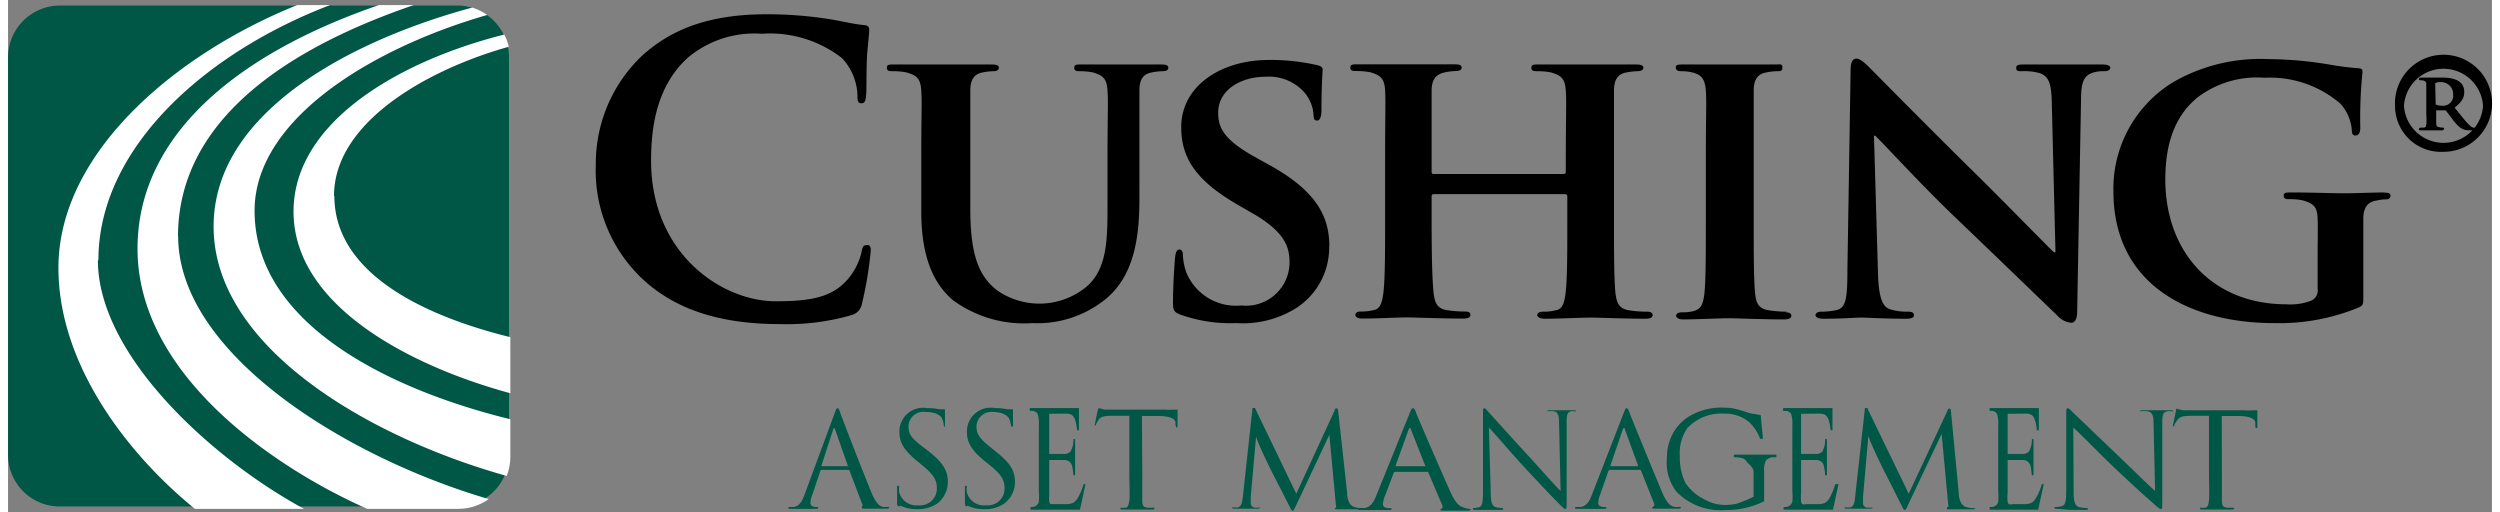 <svg id="Layer_1" data-name="Layer 1" xmlns="http://www.w3.org/2000/svg" xmlns:xlink="http://www.w3.org/1999/xlink" width="2.05in" height="0.42in" viewBox="0 0 147.91 30.5"><rect x="0" y="0" width="147.91" height="30.5" fill="#808080" stroke="none"/><defs><clipPath id="clip-path" transform="translate(0 0.3)"><path d="M3.17,0A3.29,3.29,0,0,0,.08,3.21V26.87A3.09,3.09,0,0,0,3.17,30H26.82a3.09,3.09,0,0,0,3.09-3.09V3.21A3.24,3.24,0,0,0,26.82,0Z" fill="none"/></clipPath></defs><title>CAM Logo_7729C_K_no grad</title><path d="M78.67,14.37a4.29,4.29,0,0,1-2.07,3.74,6,6,0,0,1-3.46.83,8.85,8.85,0,0,1-3.37-.52c-.33-.14-.4-.24-.4-.68,0-1.08.09-2.33.12-2.66s.09-.52.26-.52.21.19.21.33a3.59,3.59,0,0,0,.19,1,3.19,3.19,0,0,0,3.29,2,2.59,2.59,0,0,0,2.87-2.54c0-.87-.21-1.74-2-2.83l-1.21-.7c-2.44-1.44-3.24-2.78-3.24-4.55,0-2.44,2.35-4,5.22-4A12.35,12.35,0,0,1,78,3.59c.18.05.28.12.28.26s-.07.82-.07,2.4c0,.42-.1.63-.26.63s-.21-.11-.21-.35a2.31,2.31,0,0,0-.54-1.32,2.82,2.82,0,0,0-2.31-.94c-1.48,0-2.83.78-2.83,2.14,0,.9.33,1.6,2.19,2.64l.85.47c2.73,1.51,3.58,3,3.58,4.85M97.6,18.26a7.13,7.13,0,0,1-1.06-.08c-.63-.09-.75-.47-.82-1-.09-.87-.09-2.45-.09-4.29V9.33c0-3,0-3.6,0-4.23s.21-1,.76-1.09A4.07,4.07,0,0,1,97,3.94c.23,0,.38-.07.38-.21s-.15-.19-.45-.19c-.8,0-2.17,0-2.67,0s-2,0-3.1,0c-.31,0-.45,0-.45.19s.12.21.36.21a4.32,4.32,0,0,1,.8.07c.66.19.84.4.89,1.09s0,1.36,0,4.4v.42c0,.12-.07.14-.12.14H84.92c-.08,0-.15,0-.15-.14V9.5c0-3,0-3.77,0-4.4S85,4.11,85.6,4a3.59,3.59,0,0,1,.59-.07c.25,0,.37-.07.37-.21s-.14-.19-.42-.19c-.82,0-2.26,0-2.76,0s-1.93,0-3,0c-.29,0-.45,0-.45.19s.14.21.35.21a4.42,4.42,0,0,1,.83.07c.65.19.85.4.89,1.09s0,1.2,0,4.23v3.53c0,1.84,0,3.42-.1,4.27-.07.58-.19,1-.61,1.05a2.84,2.84,0,0,1-.73.08c-.26,0-.33.11-.33.21s.14.21.4.21c.82,0,2.19-.07,2.66-.07s2,.07,3.37.07c.26,0,.42-.07.42-.21s-.09-.21-.33-.21a7.23,7.23,0,0,1-1.06-.08c-.61-.09-.73-.47-.8-1-.09-.87-.12-2.4-.12-4.24V11.38c0-.09.07-.12.15-.12h7.81a.13.13,0,0,1,.12.12v1.53c0,1.84,0,3.37-.1,4.22-.07.58-.18,1-.61,1.05a2.9,2.9,0,0,1-.75.08c-.24,0-.33.11-.33.21s.16.21.45.21c.8,0,2.25-.07,2.73-.07s1.93.07,3.27.07c.26,0,.42-.07.42-.21s-.12-.21-.33-.21M68.81,3.54c-.8,0-2.19,0-2.43,0,0,0-1.41,0-2.47,0-.28,0-.42,0-.42.19s.12.21.35.21a4,4,0,0,1,.75.07c.66.19.83.4.88,1.09s0,1.2,0,4.23v2.52c0,2.05,0,3.79-1.2,4.88a4.41,4.41,0,0,1-5.39.25c-1-.8-1.58-1.93-1.58-4.85V9.33c0-3,0-3.6,0-4.23s.21-1,.75-1.09a3.46,3.46,0,0,1,.62-.07c.21,0,.33-.07.33-.21s-.14-.19-.45-.19c-.76,0-2.14,0-2.66,0s-2,0-3.11,0c-.31,0-.45,0-.45.19s.12.21.36.21a4.32,4.32,0,0,1,.8.07c.66.19.84.38.89,1.09s0,1.2,0,4.23v2.95c0,2.89.82,4.38,1.88,5.29a7.15,7.15,0,0,0,4.73,1.37,6.44,6.44,0,0,0,4.38-1.44c1.74-1.44,2-3.79,2-6V9.33c0-3,0-3.6,0-4.23s.19-1,.76-1.09a3.36,3.36,0,0,1,.61-.07c.24,0,.35-.07.35-.21s-.14-.19-.42-.19M51.12,14.3c-.19,0-.24.09-.31.47a3.84,3.84,0,0,1-.8,1.55c-.94,1.09-2.21,1.32-4.31,1.32-3.15,0-7.41-2.78-7.41-8.38,0-2.28.45-4.52,2.16-6.1a6.16,6.16,0,0,1,4.43-1.45,7,7,0,0,1,4.78,1.45,3.42,3.42,0,0,1,.92,2.17c0,.33,0,.52.23.52s.26-.19.29-.54,0-1.77.07-2.54.11-1.11.11-1.3-.09-.26-.35-.28c-.71-.07-1.46-.28-2.35-.4A23.55,23.55,0,0,0,45.16.55c-3.5,0-5.74.94-7.44,2.5A8.85,8.85,0,0,0,35,9.5a8.86,8.86,0,0,0,2.92,6.94C40,18.3,42.74,19,46,19a13.84,13.84,0,0,0,4.24-.54.85.85,0,0,0,.61-.69,21.8,21.8,0,0,0,.52-3.13c0-.18,0-.35-.21-.35m90.4-3.13c-.68,0-1.77.05-2.43.05s-2.09-.05-3.17-.05c-.29,0-.45,0-.45.19s.14.21.33.21a3.6,3.6,0,0,1,.8.07c.66.19.87.4.89,1.08s0,1.37,0,2.36v1.83a.66.66,0,0,1-.4.71,3.44,3.44,0,0,1-1.46.21c-4.43,0-7.21-3.13-7.21-7.44,0-2.45.76-3.93,1.91-4.87a5.83,5.83,0,0,1,4-1.18,6.43,6.43,0,0,1,4.5,1.53,2.63,2.63,0,0,1,.7,1.65c0,.16.07.26.22.26s.28-.14.28-.45A27.08,27.08,0,0,1,140.2,4c0-.15,0-.22-.28-.24a15.44,15.44,0,0,1-1.65-.21,22.87,22.87,0,0,0-3.67-.33A10.41,10.41,0,0,0,129,4.55a7.42,7.42,0,0,0-3.63,6.55c0,5.53,4.5,7.84,9.58,7.84A12.38,12.38,0,0,0,140,18c.25-.14.25-.16.25-.7V15.12c0-1,0-1.78,0-2.4s.23-1,.8-1.08a2.58,2.58,0,0,1,.56-.07.23.23,0,0,0,.26-.21c0-.17-.14-.19-.42-.19M124.74,3.54c-1,0-1.79,0-2,0-.45,0-1.56,0-2.64,0-.3,0-.52,0-.52.19s.08.21.33.21a3.44,3.44,0,0,1,1.09.12c.49.19.68.54.7,1.77l.22,8.89h-.1c-.3-.28-3.06-3.1-4.47-4.49-3-2.95-6.12-6.12-6.38-6.38s-.64-.66-.9-.66-.35.28-.35.68l-.19,11.87c0,1.74-.09,2.28-.63,2.42a4.38,4.38,0,0,1-.95.1c-.18,0-.32.09-.32.21s.18.21.47.21c1.06,0,2-.07,2.23-.07.38,0,1.35.07,2.69.07.28,0,.47-.05.47-.21s-.12-.21-.36-.21a3.43,3.43,0,0,1-1.08-.15c-.4-.14-.66-.61-.7-2.16l-.24-8.17h.07c.4.35,2.59,2.78,4.85,4.94s4.75,4.57,6,5.77a1.23,1.23,0,0,0,.85.43c.16,0,.33-.19.33-.64l.23-12.62c0-1.13.19-1.48.76-1.65a2.09,2.09,0,0,1,.63-.07c.24,0,.35-.09.35-.21s-.18-.19-.47-.19M105.93,18.26a7.23,7.23,0,0,1-1.06-.08c-.62-.09-.76-.4-.83-.94-.09-.84-.09-2.45-.09-4.38V9.33c0-3,0-3.6,0-4.23s.21-1,.77-1.09a3.46,3.46,0,0,1,.61-.07c.22,0,.33,0,.33-.23s-.16-.17-.42-.17c-.8,0-2.14,0-2.66,0s-2,0-2.78,0c-.33,0-.49,0-.49.17s.12.23.33.23a2.61,2.61,0,0,1,.75.1c.45.14.66.37.71,1.06s0,1.2,0,4.23v3.53c0,1.93,0,3.54-.09,4.36-.08.59-.19.87-.62,1a2.84,2.84,0,0,1-.73.08c-.25,0-.33.11-.33.21s.15.21.41.21c.82,0,2.23-.07,2.7-.07s2,.07,3.35.07c.23,0,.4-.07.4-.21s-.1-.21-.33-.21" transform="translate(0 0.3)"/><path d="M142.14,6A2.89,2.89,0,1,1,145,8.74,2.73,2.73,0,0,1,142.14,6m5.24,0a2.36,2.36,0,0,0-4.71,0,2.36,2.36,0,0,0,4.71,0M144,5.54c0-.46,0-.69,0-.84s-.1-.22-.35-.22c0,0-.09,0-.09-.06s.06-.1.16-.1h.15l.41,0c.28,0,.41,0,.66,0,.53,0,1.32.1,1.32.85,0,.31-.1.56-.57.94l.53.66c.41.5.54.53.6.53s.09,0,.09.06,0,.1-.22.1c-.4,0-.62,0-1.09-.6l-.44-.59h-.57v.28c0,.63,0,.66.07.69a1,1,0,0,0,.31.06c.06,0,.09,0,.09.06s-.06.1-.12.1h-.13l-.5,0-.47,0h-.16c-.06,0-.12,0-.12-.06s.06-.1.12-.1c.29,0,.29,0,.32-.19s0-.37,0-.88Zm.56.38A1,1,0,0,0,145,6a.65.65,0,0,0,.32-.09.59.59,0,0,0,.28-.56.72.72,0,0,0-.78-.76.49.49,0,0,0-.29.07Z" transform="translate(0 0.3)"/><path d="M3.09.33H26.74a3.09,3.09,0,0,1,3.09,3.09V27.08a3.08,3.08,0,0,1-3.08,3.08H3.08A3.08,3.08,0,0,1,0,27.08V3.42A3.09,3.09,0,0,1,3.09.33Z" fill="#005745"/><path d="M49.22,24.31c.09-.26.12-.3.17-.3s.08,0,.17.28S50.92,27.84,51.4,29c.28.7.51.83.67.88a1,1,0,0,0,.32,0s.08,0,.08.05-.07.06-.16.06H51.08c-.15,0-.24,0-.24-.06s0,0,0-.05.1-.09,0-.22l-.73-1.93s0-.05-.07-.05H48.45a.08.08,0,0,0-.08.06l-.47,1.4a1.42,1.42,0,0,0-.12.52c0,.16.17.23.3.23h.08c.06,0,.08,0,.08.05s-.05.06-.12.06l-.61,0-.89,0c-.1,0-.15,0-.15-.06s0-.05.07-.05h.23c.36-.05.52-.35.66-.74ZM50,27.46s0,0,0-.05l-.75-2.13q-.06-.18-.12,0l-.69,2.13s0,.05,0,.05Z" transform="translate(0 0.3)" fill="#005745"/><path d="M83.46,24.31c.11-.26.14-.3.2-.3s.09,0,.19.28,1.52,3.55,2.06,4.75c.32.7.58.83.77.88A1.17,1.17,0,0,0,87,30s.09,0,.09.05-.08.06-.18.06H85.55c-.17,0-.26,0-.26-.06s0,0,.06-.05.11-.09.05-.22l-.82-1.93a.07.07,0,0,0-.08-.05H82.59a.08.08,0,0,0-.08.06L82,29.21a1.46,1.46,0,0,0-.13.52c0,.16.19.23.34.23h.09c.06,0,.09,0,.09.05s-.06.06-.14.06l-.69,0-1,0c-.11,0-.17,0-.17-.06s0-.05.08-.05h.26c.41-.05.58-.35.74-.74Zm.92,3.15c.05,0,.05,0,0-.05l-.84-2.13c0-.12-.09-.12-.14,0l-.77,2.13s0,.05,0,.05Z" transform="translate(0 0.3)" fill="#005745"/><path d="M96.2,24.31c.1-.26.13-.3.18-.3s.08,0,.18.28S98,27.84,98.49,29c.29.7.53.83.71.88a1,1,0,0,0,.33,0s.08,0,.08.05-.07.06-.17.06H98.15c-.16,0-.25,0-.25-.06s0,0,.06-.05.1-.09.05-.22l-.77-1.93s0-.05-.08-.05H95.39a.1.1,0,0,0-.09.06l-.49,1.4a1.66,1.66,0,0,0-.12.52c0,.16.18.23.32.23h.08c.06,0,.08,0,.08.05s0,.06-.12.06l-.64,0-.94,0c-.1,0-.16,0-.16-.06s0-.05.08-.05h.24c.38-.05.54-.35.69-.74Zm.86,3.15s0,0,0-.05l-.78-2.13c0-.12-.09-.12-.13,0l-.73,2.13s0,.05,0,.05Z" transform="translate(0 0.3)" fill="#005745"/><path d="M79.74,29.06c0,.28.08.72.42.83a1.75,1.75,0,0,0,.51.07s.07,0,.07,0-.07.07-.17.07-1,0-1.31,0S79,30,79,30s0-.05.06-.06,0-.14,0-.28l-.38-4.07h0l-1.93,4.1c-.17.35-.19.42-.26.42s-.09-.08-.24-.37-.89-1.75-.93-1.82-1-2-1-2.25h0L74,29.28c0,.12,0,.27,0,.4a.25.25,0,0,0,.2.24,1.08,1.08,0,0,0,.3,0s.07,0,.07,0-.05.07-.15.07l-.73,0-.66,0c-.08,0-.13,0-.13-.07s0,0,.07,0l.24,0c.26-.05.28-.36.32-.65l.56-5.14c0-.09,0-.14.09-.14s.08,0,.12.11l2.41,5L79,24.13c0-.07.06-.12.11-.12s.08.06.1.21Z" transform="translate(0 0.3)" fill="#005745"/><path d="M116.16,29.06c0,.28.09.72.43.83a1.72,1.72,0,0,0,.51.07s.06,0,.06,0-.07.07-.16.07-1,0-1.32,0-.22,0-.22-.08,0-.05.06-.06,0-.14,0-.28l-.38-4.07h0l-1.94,4.1c-.16.35-.18.42-.26.42s-.09-.08-.24-.37-.88-1.75-.92-1.82-1-2-1-2.25h0l-.32,3.66c0,.12,0,.27,0,.4a.25.25,0,0,0,.21.24,1,1,0,0,0,.3,0s.06,0,.06,0,0,.07-.14.07l-.74,0-.66,0c-.07,0-.13,0-.13-.07s0,0,.08,0l.24,0c.26-.05.28-.36.31-.65l.57-5.14c0-.09,0-.14.09-.14s.07,0,.11.11l2.42,5,2.31-4.95c0-.07.06-.12.12-.12s.08.06.09.21Z" transform="translate(0 0.3)" fill="#005745"/><path d="M88.29,29c0,.64.09.84.3.9a1.58,1.58,0,0,0,.38.05s.06,0,.06.05,0,.06-.14.06c-.43,0-.74,0-.81,0l-.73,0c-.08,0-.12,0-.12-.06s0-.05.06-.05a1,1,0,0,0,.31-.05c.19-.05.23-.28.23-1V24.4c0-.31,0-.39.08-.39s.19.17.27.25,1.25,1.39,2.43,2.67c.76.83,1.59,1.78,1.84,2l-.09-4c0-.5-.06-.67-.3-.74a2.12,2.12,0,0,0-.37,0c-.06,0-.06,0-.06,0s.06-.06.15-.06c.34,0,.71,0,.79,0s.34,0,.65,0c.09,0,.14,0,.14.06s0,0-.08,0a.57.57,0,0,0-.19,0c-.25.05-.28.22-.28.69v4.58c0,.51,0,.55-.07.55s-.16-.08-.56-.5c-.09-.07-1.18-1.22-2-2.11s-1.75-2-2-2.24Z" transform="translate(0 0.3)" fill="#005745"/><path d="M123,29c0,.64.11.84.34.9a2.16,2.16,0,0,0,.44.05s.07,0,.07.05,0,.06-.15.06c-.5,0-.86,0-.94,0L122,30c-.08,0-.14,0-.14-.06s0-.05.07-.05a1.38,1.38,0,0,0,.36-.05c.22-.05.27-.28.27-1V24.4c0-.31,0-.39.09-.39s.22.17.31.25l2.79,2.67c.87.83,1.82,1.78,2.1,2l-.09-4c0-.5-.07-.67-.35-.74a2.71,2.71,0,0,0-.42,0c-.07,0-.08,0-.08,0s.08-.06.18-.06c.4,0,.82,0,.91,0s.39,0,.75,0c.1,0,.16,0,.16.06s0,0-.1,0a.68.68,0,0,0-.21,0c-.29.05-.32.22-.32.69l0,4.58c0,.51,0,.55-.08.55s-.18-.08-.64-.5c-.1-.07-1.36-1.22-2.29-2.11s-2-2-2.29-2.24Z" transform="translate(0 0.3)" fill="#005745"/><path d="M53.05,29.86c-.11-.05-.11-.08-.11-.29,0-.39,0-.7,0-.82s0-.12.07-.12.05,0,.05.08a1.62,1.62,0,0,0,0,.29,1.06,1.06,0,0,0,1.15.79,1,1,0,0,0,1.1-1c0-.54-.22-.85-.89-1.4l-.34-.28c-.82-.68-1-1.15-1-1.68A1.41,1.41,0,0,1,54.72,24a3.43,3.43,0,0,1,.72.07l.27,0c.06,0,.08,0,.08.06s0,.29,0,.82c0,.12,0,.17,0,.17s-.06,0-.07-.1a1,1,0,0,0-.1-.38c0-.09-.25-.41-1-.41a.88.88,0,0,0-1,.89c0,.44.2.72,1,1.3l.22.17c.91.72,1.12,1.2,1.12,1.82a1.61,1.61,0,0,1-.65,1.29,2.06,2.06,0,0,1-1.17.32,2.28,2.28,0,0,1-1-.21" transform="translate(0 0.3)" fill="#005745"/><path d="M57.1,29.86c-.11-.05-.12-.08-.12-.29,0-.39,0-.7,0-.82s0-.12.06-.12.05,0,.05.08a1.09,1.09,0,0,0,0,.29,1.05,1.05,0,0,0,1.14.79,1,1,0,0,0,1.11-1c0-.54-.22-.85-.89-1.4l-.35-.28c-.82-.68-1-1.15-1-1.68A1.41,1.41,0,0,1,58.77,24a3.5,3.5,0,0,1,.72.07l.27,0c.06,0,.08,0,.08.06s0,.29,0,.82c0,.12,0,.17-.06.17s0,0-.06-.1a1.64,1.64,0,0,0-.1-.38c-.05-.09-.26-.41-1-.41a.88.88,0,0,0-.95.89c0,.44.2.72.94,1.3l.22.18c.91.71,1.13,1.19,1.13,1.81a1.6,1.6,0,0,1-.66,1.29,2,2,0,0,1-1.17.32,2.24,2.24,0,0,1-1-.21" transform="translate(0 0.3)" fill="#005745"/><path d="M131.83,27.79c0,.75,0,1.38,0,1.71s.07.4.31.43a2.49,2.49,0,0,0,.36,0,.06.06,0,0,1,.06.05s0,.06-.13.06l-1,0-.77,0c-.09,0-.13,0-.13-.06s0-.05.06-.05a1,1,0,0,0,.24,0c.16,0,.2-.2.23-.43s0-1,0-1.71V24.46H130c-.5,0-.69.06-.82.25A1.51,1.51,0,0,0,129,25c0,.06,0,.08-.08.08s0,0,0-.07.16-.76.17-.83,0-.14.08-.14a2.12,2.12,0,0,0,.36.09l.62,0h3a3.5,3.5,0,0,0,.56,0l.23,0s0,.05,0,.09c0,.24,0,.79,0,.87s0,.1-.05.1-.06,0-.07-.13V24.9c0-.23-.22-.41-1-.43h-1Z" transform="translate(0 0.3)" fill="#005745"/><path d="M67.54,27.79c0,.75,0,1.38,0,1.71s.07.4.31.43a2.47,2.47,0,0,0,.35,0c.05,0,.06,0,.06.05s0,.06-.12.06l-1,0-.77,0c-.09,0-.13,0-.13-.06a.06.06,0,0,1,.06-.05.93.93,0,0,0,.24,0c.16,0,.19-.2.23-.43s0-1,0-1.71V24.46H65.73c-.49,0-.68.06-.8.25a1.93,1.93,0,0,0-.14.25c0,.06,0,.07-.07.07s0,0,0-.06.15-.76.17-.83.05-.14.08-.14a1.69,1.69,0,0,0,.34.09l.62,0h2.94a3.35,3.35,0,0,0,.55,0l.22,0s0,.05,0,.09c0,.24,0,.78,0,.87s0,.1-.06.1,0,0-.06-.13V24.9c0-.23-.21-.41-1-.43h-1Z" transform="translate(0 0.3)" fill="#005745"/><path d="M62,24.34v2.39h.84a.49.49,0,0,0,.43-.15,1.36,1.36,0,0,0,.17-.73h.1V28h-.1a4.91,4.91,0,0,0-.08-.57.51.51,0,0,0-.17-.25.56.56,0,0,0-.35-.09H62v2a3.88,3.88,0,0,0,0,.49.37.37,0,0,0,.08.14s.11,0,.22,0h.64a1.1,1.1,0,0,0,.47-.07.74.74,0,0,0,.28-.28,3.87,3.87,0,0,0,.36-.84h.11l-.33,1.52H60.89v-.16H61a.4.4,0,0,0,.26-.11.31.31,0,0,0,.12-.21,3.54,3.54,0,0,0,0-.59V25.06a2,2,0,0,0-.07-.71.36.36,0,0,0-.34-.18h-.13V24h2.93l0,1.32h-.11a3,3,0,0,0-.13-.65.6.6,0,0,0-.21-.28.9.9,0,0,0-.39-.06Z" transform="translate(0 0.3)" fill="#005745"/><path d="M106.77,24.34v2.39h.84a.51.51,0,0,0,.43-.15,1.38,1.38,0,0,0,.16-.73h.11V28h-.11a2.52,2.52,0,0,0-.08-.57.44.44,0,0,0-.16-.25.58.58,0,0,0-.35-.09h-.84v2a2.53,2.53,0,0,0,0,.49.27.27,0,0,0,.08.14.36.36,0,0,0,.21,0h.65a1.13,1.13,0,0,0,.47-.07.74.74,0,0,0,.28-.28,4.52,4.52,0,0,0,.35-.84H109l-.33,1.52h-2.94v-.16h.14a.38.38,0,0,0,.25-.11.36.36,0,0,0,.13-.21,3.54,3.54,0,0,0,0-.59V25.06a2,2,0,0,0-.07-.71.36.36,0,0,0-.34-.18h-.14V24h2.94l0,1.32h-.11a3,3,0,0,0-.13-.65.67.67,0,0,0-.21-.28,1,1,0,0,0-.4-.06Z" transform="translate(0 0.3)" fill="#005745"/><path d="M119.07,24.34v2.39h.84a.49.49,0,0,0,.43-.15,1.36,1.36,0,0,0,.17-.73h.1V28h-.1a4.91,4.91,0,0,0-.08-.57.51.51,0,0,0-.17-.25.54.54,0,0,0-.35-.09h-.84v2a2.21,2.21,0,0,0,0,.49.26.26,0,0,0,.07.14.37.37,0,0,0,.22,0H120a1.1,1.1,0,0,0,.47-.07.74.74,0,0,0,.28-.28,3.87,3.87,0,0,0,.36-.84h.11l-.33,1.52H118v-.16h.13a.4.4,0,0,0,.26-.11.31.31,0,0,0,.12-.21,3.54,3.54,0,0,0,0-.59V25.06a2,2,0,0,0-.07-.71.36.36,0,0,0-.34-.18H118V24h2.93l0,1.32h-.12a2.48,2.48,0,0,0-.13-.65.54.54,0,0,0-.21-.28.87.87,0,0,0-.39-.06Z" transform="translate(0 0.3)" fill="#005745"/><path d="M104.37,24.45l.13,1.38h-.17a2.48,2.48,0,0,0-.66-1,2.24,2.24,0,0,0-1.5-.5,2.77,2.77,0,0,0-2.17.86,2.6,2.6,0,0,0-.45,1.67,3.46,3.46,0,0,0,.33,1.59,2.88,2.88,0,0,0,1.16,1,2.51,2.51,0,0,0,1.2.32,3.27,3.27,0,0,0,.7-.08,7.29,7.29,0,0,0,1-.41V27.8c0-.29-.34-.5-.39-.59a.52.52,0,0,0-.23-.21,1.65,1.65,0,0,0-.55-.07v-.16h2.53v.16h-.13a.56.56,0,0,0-.51.22,1.34,1.34,0,0,0-.09.63v1.77a5,5,0,0,1-1.1.39,4.88,4.88,0,0,1-1.19.13A3.67,3.67,0,0,1,99.37,29a2.79,2.79,0,0,1-.59-2,3,3,0,0,1,.38-1.53,2.75,2.75,0,0,1,1.23-1.13,3.73,3.73,0,0,1,1.69-.37,4.29,4.29,0,0,1,.65.05,7,7,0,0,1,.82.23,1.47,1.47,0,0,0,.36.09c.06,0,.46.08.46.08" transform="translate(0 0.3)" fill="#005745"/><g clip-path="url(#clip-path)"><path d="M31.67,25.06v1.72a3.34,3.34,0,0,1-.43,1.66c-8.47-2-19-7.58-19-15.25S22.55,1.28,29.06-.2a3.34,3.34,0,0,1,1,.39C22.86,1.91,14.68,6.35,14.68,12.25c0,7.32,9.46,11.29,17,12.81M5.38,15.19C5.38,8.29,12.19,2.44,20-.3h-2C10.49,2.49,3,8.55,3,15.65,3,21.83,7.7,27.31,11.38,30.2H18c-5.5-2.86-12.65-9.2-12.65-15m14.06-3.83c0-5.09,7.42-8.38,12.07-9.28a3.09,3.09,0,0,0-.31-.69C24.71,2.64,17,6.39,17,12.3c0,6.23,8.57,9.94,14.66,11.24V20.16c-3.83-.74-12.23-3-12.23-8.8m-9.31,2.41C10.13,6.51,17.28,2.2,25.07-.3H23C14.5,2.41,7.71,7.29,7.71,14.51c0,8,9.2,13.62,14.15,15.69h6.39a3.3,3.3,0,0,0,1.65-.43c-8.87-2.26-19.77-8.71-19.77-16" transform="translate(0 0.3)" fill="#fff"/></g></svg>